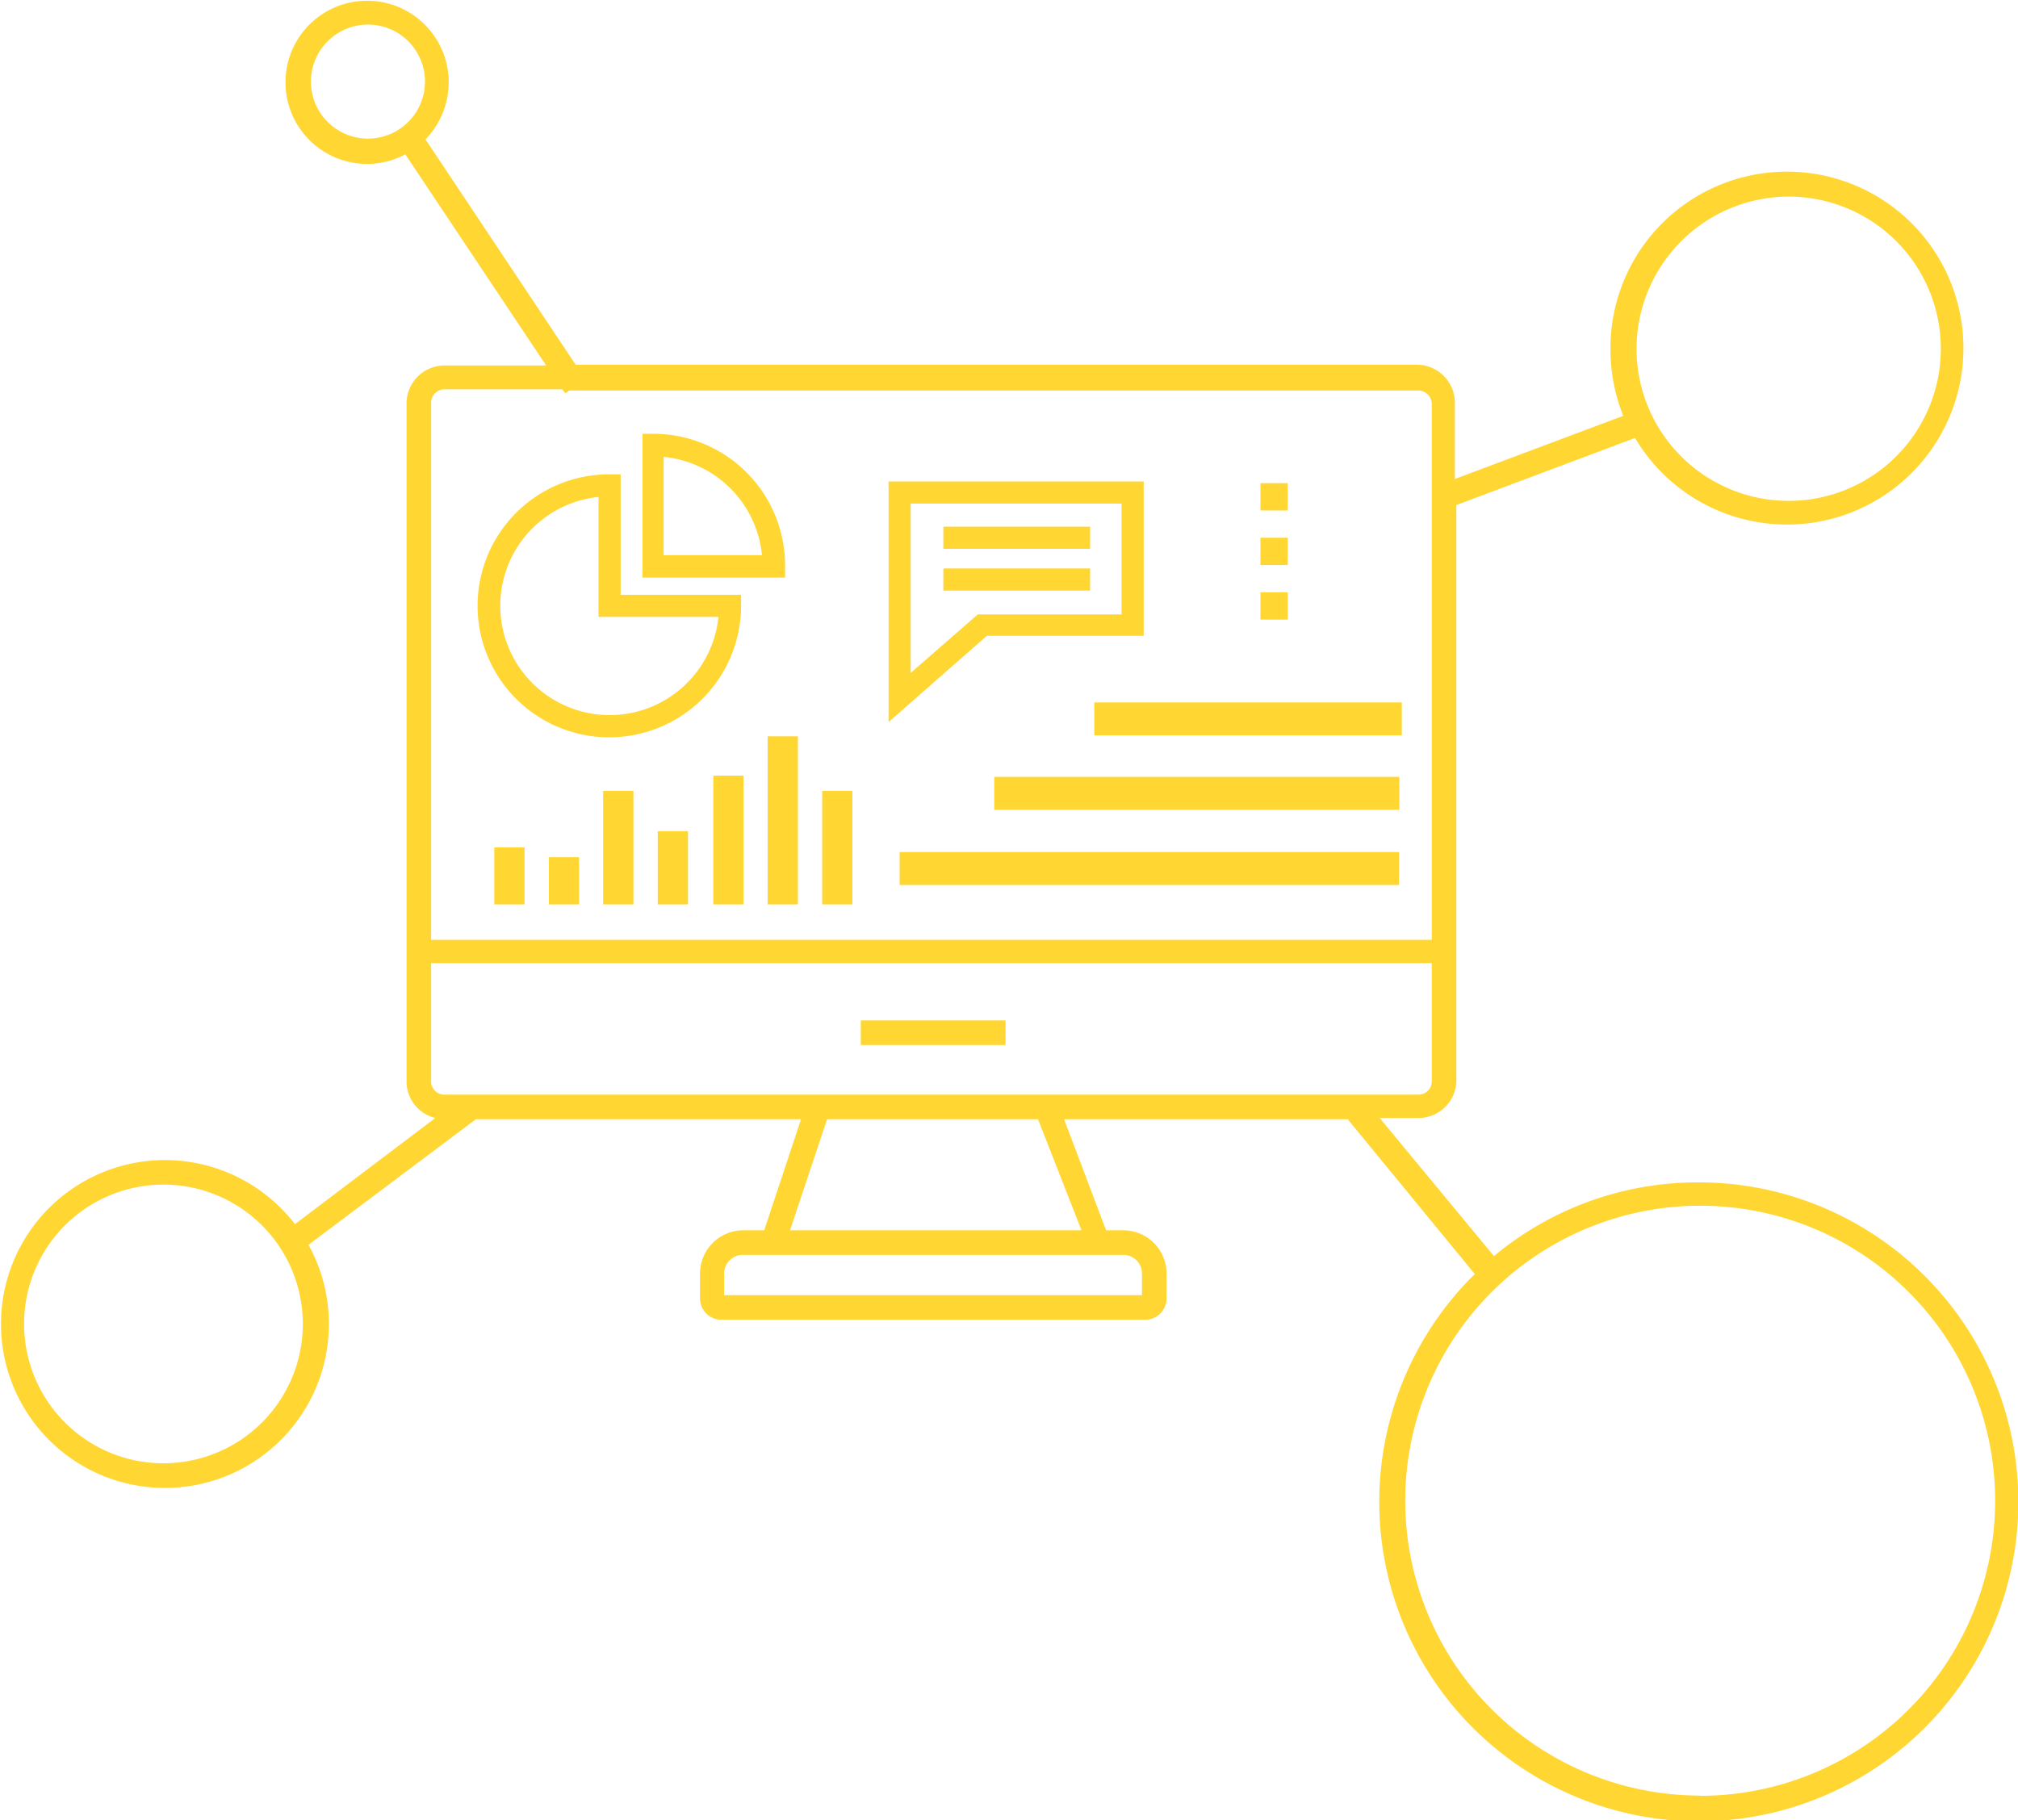 <?xml version="1.0" encoding="UTF-8"?> <svg xmlns="http://www.w3.org/2000/svg" viewBox="0 0 82.1 74.07"><defs><style>.cls-1{fill:none;}.cls-2{fill:#ffd632;}</style></defs><title>ability-to-monitor-multiple-tanks</title><g id="Layer_2" data-name="Layer 2"><g id="Icons"><path class="cls-1" d="M27,18.62v4h4A4.45,4.45,0,0,0,27,18.62Z"></path><path class="cls-1" d="M57.71,44.54a.54.54,0,0,0,.54-.54V39.19H17.54V44a.54.54,0,0,0,.54.54ZM35,41.52h5.9v1H35Z"></path><path class="cls-1" d="M58.25,38.19V16.39a.55.55,0,0,0-.54-.55H23.12L23,16l-.07-.11H18.08a.55.55,0,0,0-.54.55v21.8ZM21.34,36.8H20.11V34.48h1.23Zm2.22,0H22.33V34.88h1.23Zm2.21,0H24.54V32.18h1.23Zm2.22,0H26.76v-3H28Zm2.26,0H29V31.56h1.23ZM56.92,36H36.6V34.67H56.92Zm0-3.06H40.45V31.61H56.92Zm.12-3H44.52V28.58H57ZM51.28,19.66h1.1v1.11h-1.1Zm0,2.22h1.1V23h-1.1Zm0,2.22h1.1v1.1h-1.1ZM36.15,19.59H46.53v6.28H40.12l-4,3.51Zm-2.7,12.59h1.23V36.8H33.45Zm-1,4.62H31.23V30h1.23ZM26.14,17.69h.45A5.36,5.36,0,0,1,31.94,23v.46h-5.8Zm-1.36,1.62h.47v4.9h4.9v.45a5.35,5.35,0,1,1-5.37-5.35Z"></path><path class="cls-1" d="M24.8,29.11a4.47,4.47,0,0,0,4.43-4H24.35V20.23a4.45,4.45,0,0,0,.45,8.88Z"></path><path class="cls-1" d="M29.48,51.82v.88h17v-.88a.76.76,0,0,0-.76-.76H30.24A.76.76,0,0,0,29.48,51.82Z"></path><circle class="cls-1" cx="69.12" cy="61.09" r="11.98"></circle><polygon class="cls-1" points="32.14 50.06 43.95 50.06 42.23 45.54 33.65 45.54 32.14 50.06"></polygon><path class="cls-1" d="M45.63,20.49H37.05v6.89L39.78,25h5.85ZM44.35,24h-6v-.9h6Zm0-1.7h-6v-.9h6Z"></path><circle class="cls-1" cx="72.77" cy="14.23" r="6.19"></circle><circle class="cls-1" cx="14.97" cy="3.32" r="2.32"></circle><circle class="cls-1" cx="6.67" cy="53.87" r="5.67"></circle><path class="cls-2" d="M69.12,48.11a12.93,12.93,0,0,0-8.34,3l-4.65-5.62h1.58A1.54,1.54,0,0,0,59.25,44V20.48l0,.07,7.27-2.73a7.18,7.18,0,1,0-1-3.59,7.28,7.28,0,0,0,.52,2.69l-6.85,2.57v-3.1a1.55,1.55,0,0,0-1.54-1.55H23.42L17.31,5.67a3.32,3.32,0,1,0-2.34,1,3.27,3.27,0,0,0,1.52-.39l5.73,8.59H18.08a1.55,1.55,0,0,0-1.54,1.55V44a1.53,1.53,0,0,0,1.17,1.49L12,49.81a6.67,6.67,0,1,0,1.38,4.06,6.62,6.62,0,0,0-.83-3.22l6.81-5.11H32.59l-1.5,4.52h-.85a1.76,1.76,0,0,0-1.76,1.76v1a.87.87,0,0,0,.88.88H46.58a.87.87,0,0,0,.88-.88v-1a1.76,1.76,0,0,0-1.76-1.76H45l-1.71-4.52H54.83L60,51.84a13,13,0,1,0,9.08-3.73ZM72.77,8a6.19,6.19,0,1,1-6.19,6.19A6.2,6.2,0,0,1,72.77,8ZM12.65,3.32A2.32,2.32,0,1,1,15,5.64,2.32,2.32,0,0,1,12.65,3.32Zm-6,56.22a5.67,5.67,0,1,1,5.67-5.67A5.67,5.67,0,0,1,6.67,59.54Zm11.41-43.7h4.81L23,16l.16-.11H57.71a.55.55,0,0,1,.54.55v21.8H17.54V16.39A.55.55,0,0,1,18.08,15.84ZM17.54,44V39.19H58.25V44a.54.54,0,0,1-.54.54H18.08A.54.54,0,0,1,17.54,44Zm28.92,7.82v.88h-17v-.88a.76.76,0,0,1,.76-.76H45.7A.76.76,0,0,1,46.46,51.82ZM44,50.06H32.14l1.51-4.52h8.58Zm25.17,23a12,12,0,1,1,12-12A12,12,0,0,1,69.12,73.07Z"></path><rect class="cls-2" x="35.02" y="41.52" width="5.89" height="1"></rect><rect class="cls-2" x="20.11" y="34.48" width="1.23" height="2.32"></rect><rect class="cls-2" x="22.33" y="34.88" width="1.23" height="1.92"></rect><rect class="cls-2" x="24.54" y="32.18" width="1.23" height="4.62"></rect><rect class="cls-2" x="26.76" y="33.82" width="1.23" height="2.98"></rect><rect class="cls-2" x="29.02" y="31.56" width="1.23" height="5.24"></rect><rect class="cls-2" x="31.23" y="29.96" width="1.23" height="6.84"></rect><rect class="cls-2" x="33.45" y="32.18" width="1.23" height="4.62"></rect><path class="cls-2" d="M31.94,23a5.36,5.36,0,0,0-5.35-5.35h-.45V23.5h5.8ZM27,22.59v-4a4.45,4.45,0,0,1,4,4Z"></path><path class="cls-2" d="M24.8,30a5.36,5.36,0,0,0,5.35-5.35v-.45h-4.9v-4.9h-.47a5.35,5.35,0,0,0,0,10.7Zm-.45-9.78v4.88h4.88a4.45,4.45,0,1,1-4.88-4.88Z"></path><rect class="cls-2" x="51.28" y="19.66" width="1.11" height="1.11"></rect><rect class="cls-2" x="51.28" y="21.88" width="1.11" height="1.11"></rect><rect class="cls-2" x="51.28" y="24.1" width="1.11" height="1.11"></rect><path class="cls-2" d="M46.53,25.87V19.59H36.15v9.79l4-3.51Zm-9.48,1.51V20.49h8.58V25H39.78Z"></path><rect class="cls-2" x="38.38" y="21.43" width="5.97" height="0.9"></rect><rect class="cls-2" x="38.38" y="23.13" width="5.97" height="0.9"></rect><rect class="cls-2" x="44.52" y="28.58" width="12.51" height="1.34"></rect><rect class="cls-2" x="40.45" y="31.61" width="16.48" height="1.34"></rect><rect class="cls-2" x="36.6" y="34.67" width="20.32" height="1.34"></rect></g></g></svg> 
